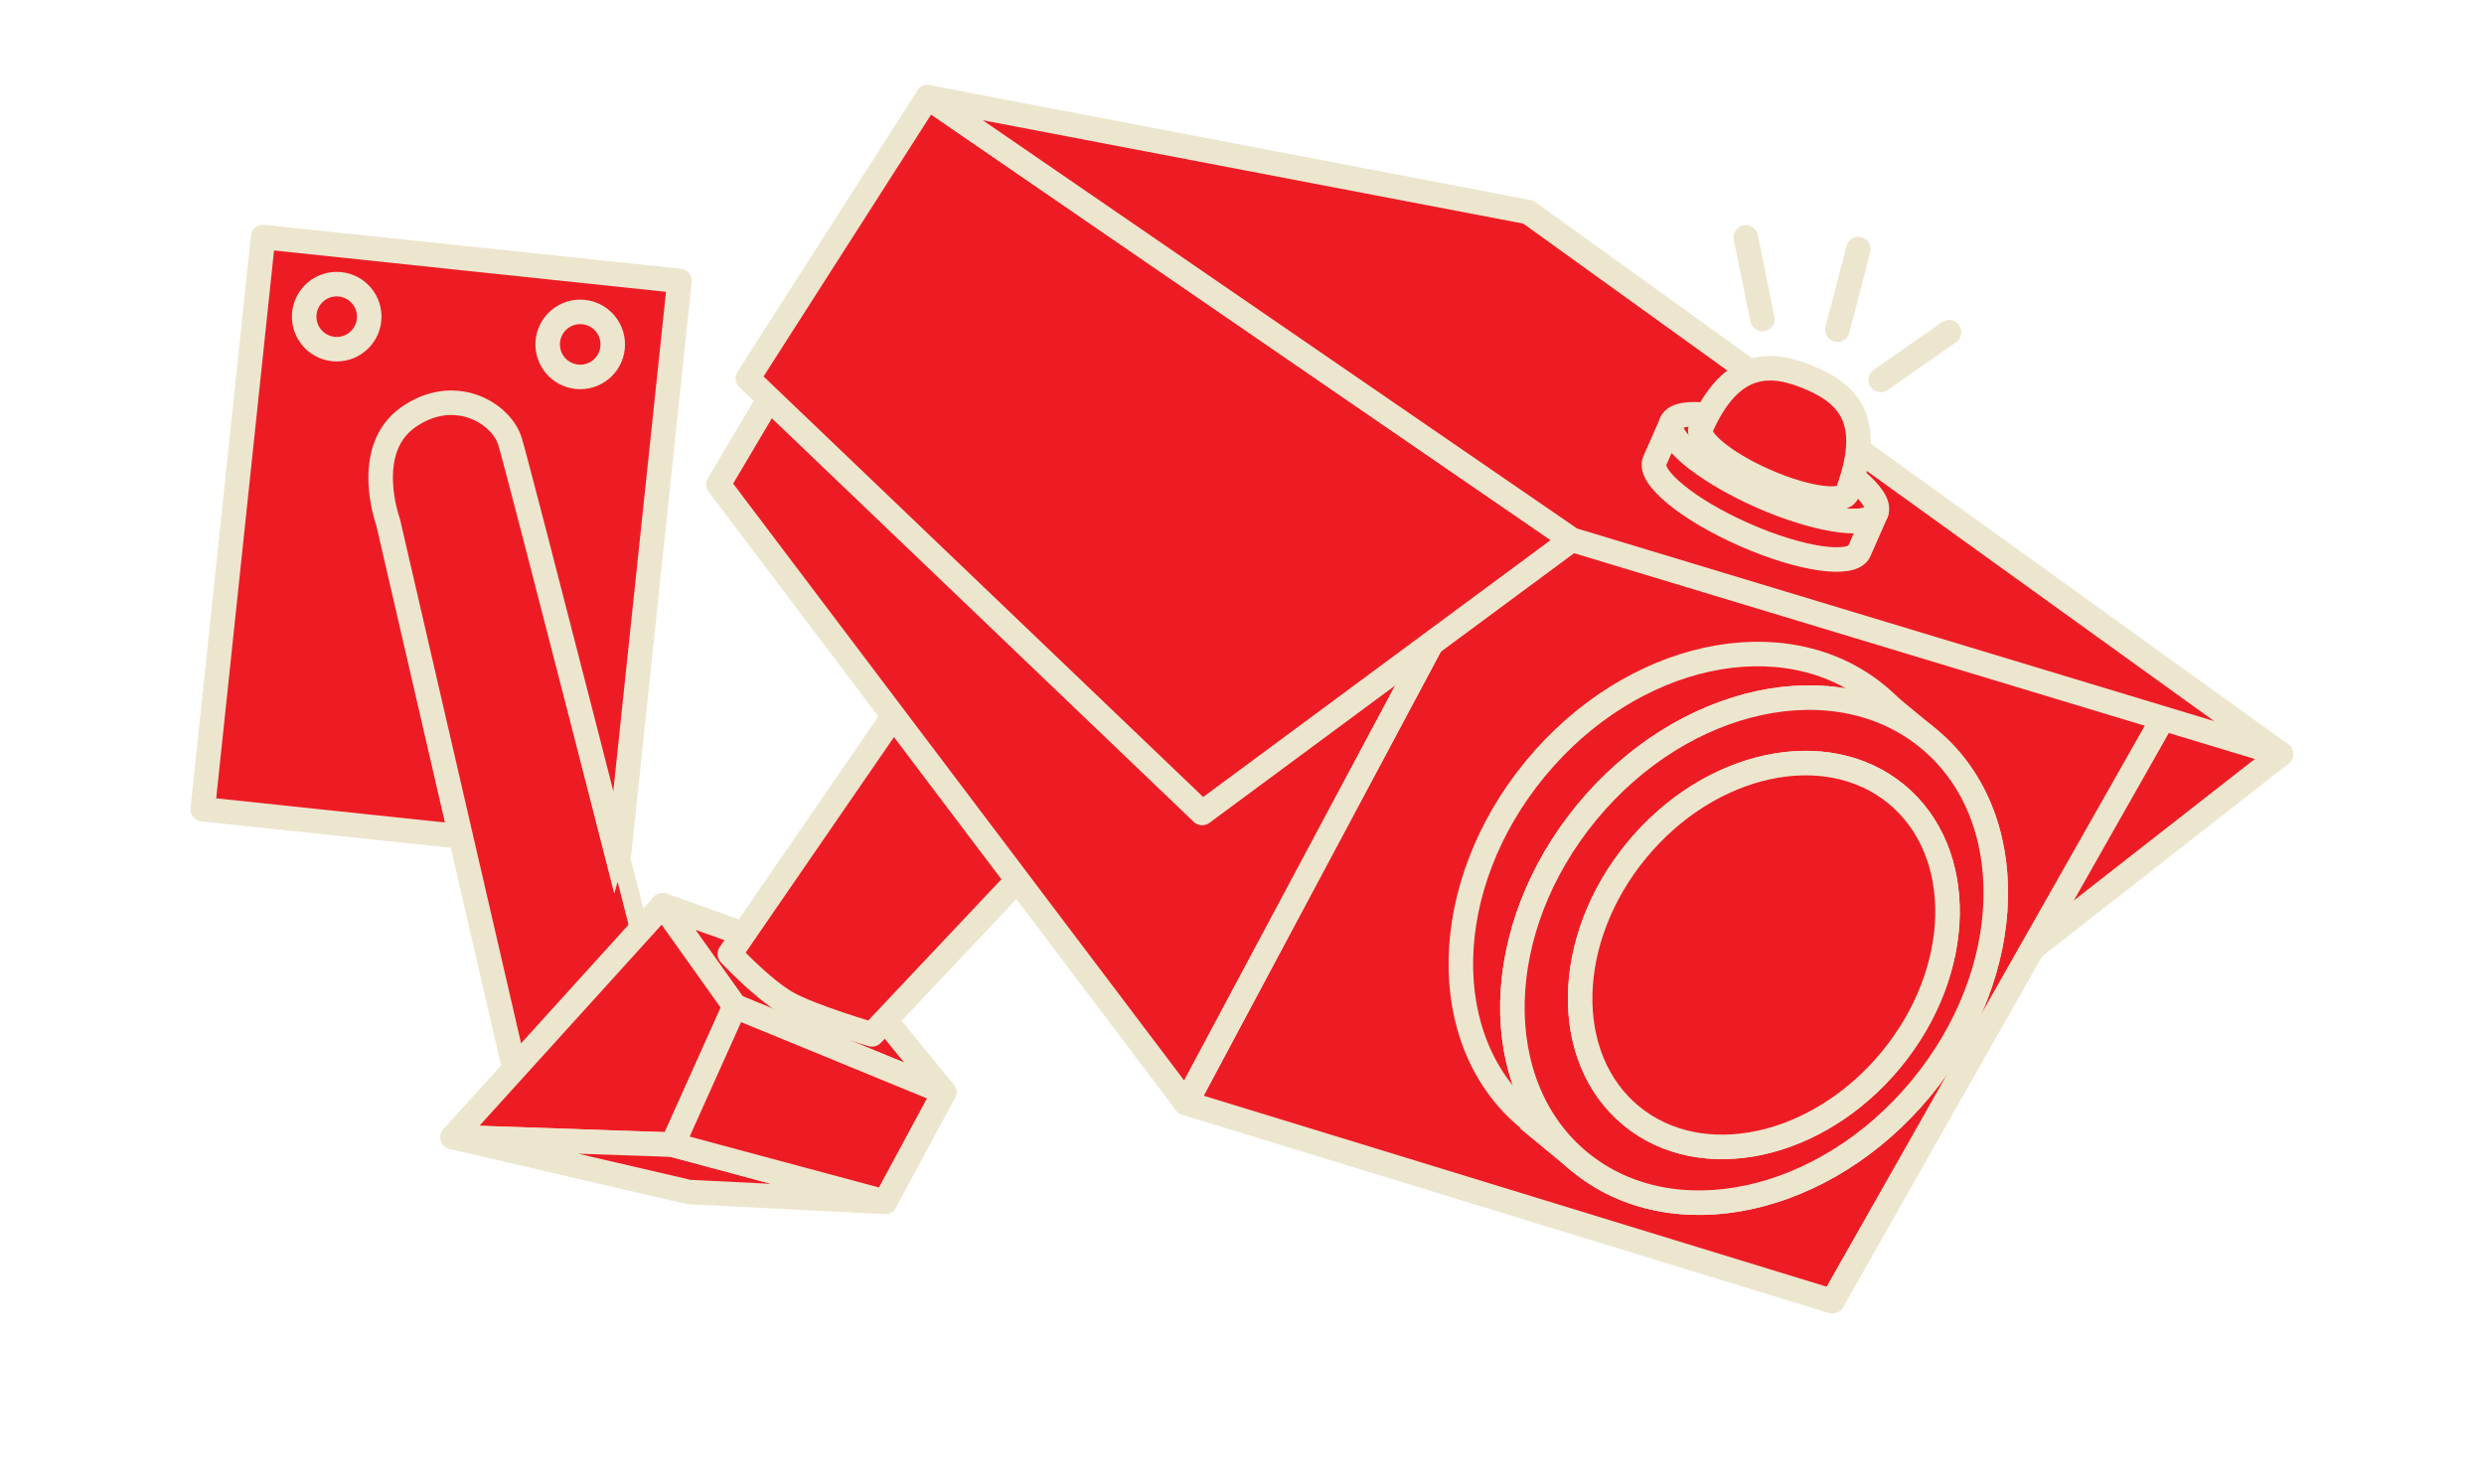 <?xml version="1.0" encoding="utf-8"?>
<!-- Generator: Adobe Illustrator 19.2.1, SVG Export Plug-In . SVG Version: 6.00 Build 0)  -->
<svg version="1.1" xmlns="http://www.w3.org/2000/svg" xmlns:xlink="http://www.w3.org/1999/xlink" x="0px" y="0px"
	 viewBox="0 0 2129.9 1272.5" enable-background="new 0 0 2129.9 1272.5" xml:space="preserve">
<g id="Layer_1">
	<polygon fill="#ED1C24" stroke="#EDE6CE" stroke-width="21.023" stroke-linejoin="round" stroke-miterlimit="10" points="
		568.3,776.4 723.9,831.8 809.6,936.8 630,863.1 	"/>
	
		<rect x="198.8" y="220.5" transform="matrix(0.995 0.105 -0.105 0.995 50.963 -37.009)" fill="#ED1C24" stroke="#EDE6CE" stroke-width="21.023" stroke-linejoin="round" stroke-miterlimit="10" width="358.8" height="493.3"/>
	<path fill="#ED1C24" stroke="#EDE6CE" stroke-width="21.023" stroke-linejoin="round" stroke-miterlimit="10" d="M437.2,378.3
		c-7.8-24.6-48.3-48.2-87.6-20.1s-16.8,89.7-16.8,89.7l123.3,534l98.1-150C554.3,831.8,443.8,399,437.2,378.3z"/>
	<path fill="#ED1C24" stroke="#EDE6CE" stroke-width="21.023" stroke-linejoin="round" stroke-miterlimit="10" d="M625.8,818.2
		l152.8-222.1l117.7,133.4L747.7,887.2c0,0-51.7-15-72.8-26.9C653.7,848.3,625.8,818.2,625.8,818.2z"/>
	<polygon fill="#ED1C24" stroke="#EDE6CE" stroke-width="21.023" stroke-linejoin="round" stroke-miterlimit="10" points="
		568.3,776.4 388.1,975.3 576.7,981.8 630,863.1 	"/>
	<polygon fill="#ED1C24" stroke="#EDE6CE" stroke-width="21.023" stroke-linejoin="round" stroke-miterlimit="10" points="
		590.7,1022.4 758.9,1030.8 576.7,981.8 388.1,975.3 	"/>
	<polygon fill="#ED1C24" stroke="#EDE6CE" stroke-width="21.023" stroke-linejoin="round" stroke-miterlimit="10" points="
		630,863.1 576.7,981.8 758.9,1030.8 809.6,936.8 	"/>
	<polygon fill="#ED1C24" stroke="#EDE6CE" stroke-width="21.023" stroke-linejoin="round" stroke-miterlimit="10" points="
		1955.8,646.8 1712,837.4 1641.9,487.1 	"/>
	<polygon fill="#ED1C24" stroke="#EDE6CE" stroke-width="21.023" stroke-linejoin="round" stroke-miterlimit="10" points="
		1288.8,436.7 1016.8,946.1 1571.2,1116.1 1865.7,596.7 	"/>
	<polygon fill="#ED1C24" stroke="#EDE6CE" stroke-width="21.023" stroke-linejoin="round" stroke-miterlimit="10" points="
		616,415.5 1016.8,946.1 1288.8,436.7 772.9,150.7 	"/>
	<polygon fill="#ED1C24" stroke="#EDE6CE" stroke-width="21.023" stroke-linejoin="round" stroke-miterlimit="10" points="
		641.2,324.5 1030.8,697.3 1347.7,462.9 795.4,83.4 	"/>
	<polygon fill="#ED1C24" stroke="#EDE6CE" stroke-width="21.023" stroke-linejoin="round" stroke-miterlimit="10" points="
		795.4,83.4 1310.4,181.9 1955.8,646.8 1347.7,462.9 	"/>
	
		<ellipse transform="matrix(0.636 -0.772 0.772 0.636 -69.472 1409.552)" fill="#ED1C24" stroke="#EDE6CE" stroke-width="21.023" stroke-linejoin="round" stroke-miterlimit="10" cx="1459.8" cy="778.4" rx="235.2" ry="185.9"/>
	<path fill="#ED1C24" stroke="#EDE6CE" stroke-width="21.023" stroke-linejoin="round" stroke-miterlimit="10" d="M1621.4,909
		c-62.8,76.1-162.5,97.6-222.7,48c-60.2-49.6-58.1-151.6,4.7-227.8c62.8-76.1,162.5-97.6,222.7-48
		C1686.3,730.9,1684.2,832.8,1621.4,909z"/>
	
		<line fill="#ED1C24" stroke="#EDE6CE" stroke-width="21.023" stroke-linejoin="round" stroke-miterlimit="10" x1="1310.2" y1="959.9" x2="1354.4" y2="996.4"/>
	
		<line fill="#ED1C24" stroke="#EDE6CE" stroke-width="21.023" stroke-linejoin="round" stroke-miterlimit="10" x1="1653.6" y1="633.5" x2="1609.4" y2="597"/>
	
		<ellipse transform="matrix(0.636 -0.772 0.772 0.636 -73.716 1439.874)" fill="#ED1C24" stroke="#EDE6CE" stroke-width="21.023" stroke-linejoin="round" stroke-miterlimit="10" cx="1489.8" cy="798.1" rx="178.7" ry="141.3"/>
	<path fill="#ED1C24" stroke="#EDE6CE" stroke-width="21.023" stroke-miterlimit="10" d="M1653.6,633.5
		c-79.2-65.3-210.4-37-293,63.2c-82.6,100.2-85.4,234.4-6.2,299.7c79.2,65.3,210.4,37,293-63.2
		C1730.1,832.9,1732.9,698.8,1653.6,633.5z M1621.4,909c-62.8,76.1-162.5,97.6-222.7,48c-60.2-49.6-58.1-151.6,4.7-227.8
		c62.8-76.1,162.5-97.6,222.7-48C1686.3,730.9,1684.2,832.8,1621.4,909z"/>
	<path fill="#ED1C24" stroke="#EDE6CE" stroke-width="21.023" stroke-linejoin="round" stroke-miterlimit="10" d="M1653.6,633.5
		c-79.2-65.3-210.4-37-293,63.2c-82.6,100.2-85.4,234.4-6.2,299.7c79.2,65.3,210.4,37,293-63.2
		C1730.1,832.9,1732.9,698.8,1653.6,633.5z M1621.4,909c-62.8,76.1-162.5,97.6-222.7,48c-60.2-49.6-58.1-151.6,4.7-227.8
		c62.8-76.1,162.5-97.6,222.7-48C1686.3,730.9,1684.2,832.8,1621.4,909z"/>
	<path fill="#ED1C24" stroke="#EDE6CE" stroke-width="21.023" stroke-linejoin="round" stroke-miterlimit="10" d="M1621.4,909
		c-62.8,76.1-162.5,97.6-222.7,48c-60.2-49.6-58.1-151.6,4.7-227.8c62.8-76.1,162.5-97.6,222.7-48
		C1686.3,730.9,1684.2,832.8,1621.4,909z"/>
	
		<circle fill="#ED1C24" stroke="#EDE6CE" stroke-width="21.023" stroke-linejoin="round" stroke-miterlimit="10" cx="497.5" cy="295.4" r="27.9"/>
	
		<circle fill="#ED1C24" stroke="#EDE6CE" stroke-width="21.023" stroke-linejoin="round" stroke-miterlimit="10" cx="288.7" cy="271.6" r="27.9"/>
	<path fill="#ED1C24" stroke="#EDE6CE" stroke-width="21.023" stroke-linejoin="round" stroke-miterlimit="10" d="M1608.7,439.8
		c-2.8,6.3-14,8.3-30.1,6.4c-18.2-2.1-42.7-9.3-68.5-20.6c-25.7-11.4-47.5-24.7-61.4-36.7c-12.2-10.6-18.3-20.2-15.5-26.5
		c6-13.5,50.1-7.2,98.6,14.2C1580.2,398,1614.7,426.3,1608.7,439.8z"/>
	<path fill="#ED1C24" stroke="#EDE6CE" stroke-width="21.023" stroke-linejoin="round" stroke-miterlimit="10" d="M1608.7,439.8
		l-14.5,33c-6,13.5-50.1,7.2-98.5-14.2c-48.5-21.4-82.9-49.7-76.9-63.2l14.5-32.9c-2.8,6.3,3.3,15.9,15.5,26.5
		c13.9,12,35.7,25.3,61.4,36.7c25.7,11.3,50.2,18.4,68.5,20.6C1594.7,448.1,1605.9,446.2,1608.7,439.8z"/>
	<path fill="#ED1C24" stroke="#EDE6CE" stroke-width="21.023" stroke-linejoin="round" stroke-miterlimit="10" d="M1584,422.5
		c-1.7,4.7-10,6-21.6,4.6c-13-1.5-30.6-6.6-49-14.7c-18.4-8.1-34-17.7-43.9-26.2c-8.8-7.6-13.1-14.4-11.1-19
		c26.3-59.6,60.9-57.5,95.6-42.2C1588.6,340.1,1605.5,365.1,1584,422.5z"/>
</g>
<g id="Layer_2">
	
		<line fill="none" stroke="#EDE6CE" stroke-width="21.023" stroke-linecap="round" stroke-miterlimit="10" x1="1511.2" y1="273.7" x2="1496.9" y2="203.6"/>
	
		<line fill="none" stroke="#EDE6CE" stroke-width="21.023" stroke-linecap="round" stroke-miterlimit="10" x1="1575.5" y1="282.8" x2="1593.5" y2="213.7"/>
	
		<line fill="none" stroke="#EDE6CE" stroke-width="21.023" stroke-linecap="round" stroke-miterlimit="10" x1="1612.6" y1="325.9" x2="1671.2" y2="284.9"/>
	<g>
	</g>
	<g>
	</g>
	<g>
	</g>
	<g>
	</g>
	<g>
	</g>
	<g>
	</g>
</g>
</svg>
